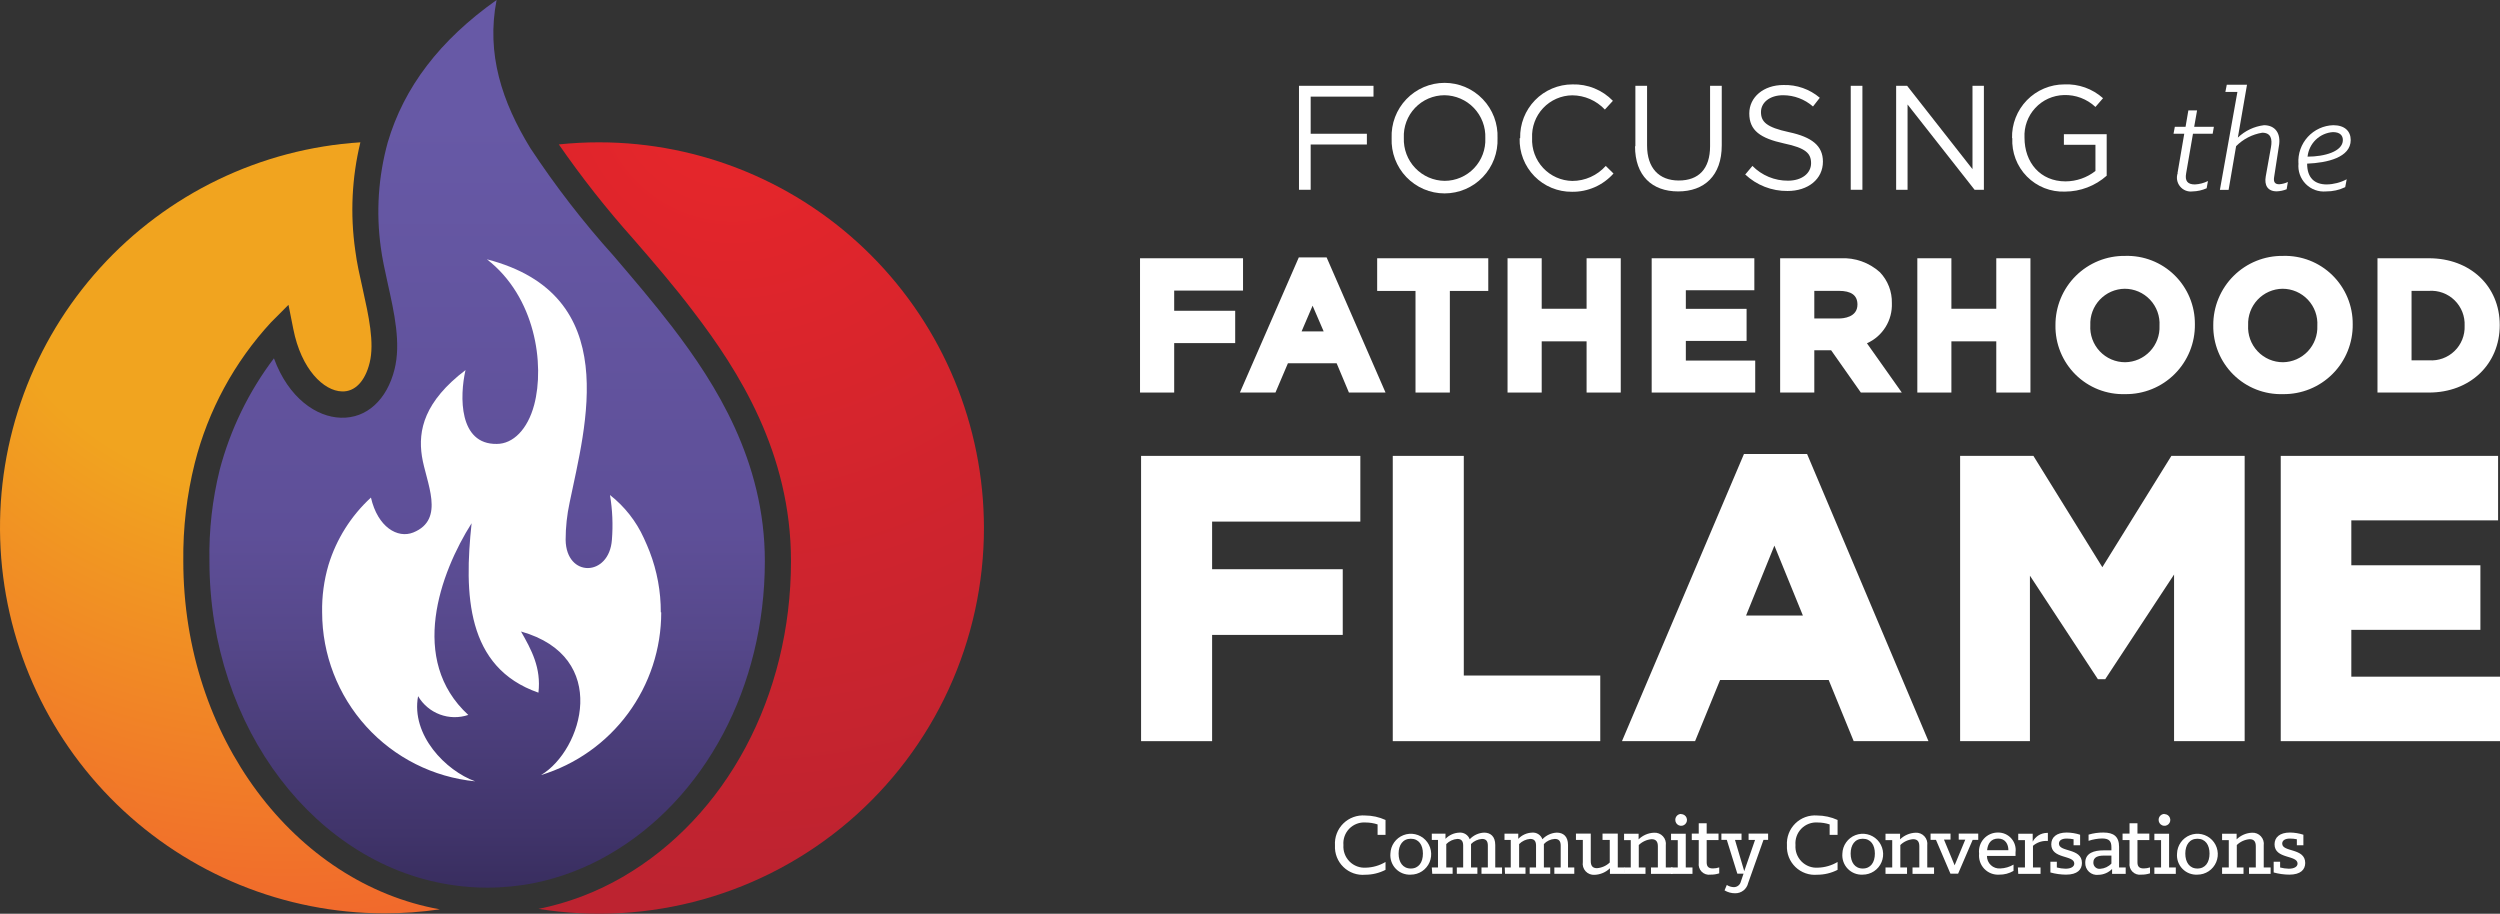 <svg width="197" height="72" viewBox="0 0 197 72" fill="none" xmlns="http://www.w3.org/2000/svg">
<rect x="0" y="0" width="197" height="72" fill="#333333" stroke="none"/>
<path d="M14.444 44.213C14.412 41.608 14.717 39.009 15.35 36.482C16.4 32.343 18.466 28.532 21.359 25.398L22.733 24.021L23.111 25.921C23.735 29.108 25.514 30.809 26.943 30.843C27.966 30.885 28.769 30.045 29.126 28.592C29.525 27.009 29.044 24.86 28.584 22.781C28.343 21.707 28.117 20.716 27.993 19.725C27.587 16.888 27.724 14 28.398 11.215C20.541 11.719 13.187 15.265 7.89 21.105C2.594 26.945 -0.23 34.621 0.015 42.51C0.26 50.399 3.555 57.884 9.204 63.382C14.854 68.88 22.414 71.96 30.287 71.972C31.751 71.972 33.213 71.866 34.661 71.656C23.234 69.611 14.444 58.086 14.444 44.213Z" fill="url(#paint0_radial)"/>
<path d="M54.632 24.544C58.217 29.225 62.33 35.697 62.33 44.213C62.33 54.843 57.235 64.385 49.035 69.122C46.986 70.309 44.756 71.153 42.435 71.621C46.768 72.313 51.198 72.055 55.421 70.864C59.644 69.673 63.559 67.578 66.895 64.723C70.232 61.868 72.912 58.321 74.748 54.328C76.585 50.334 77.536 45.988 77.535 41.59C77.524 33.532 74.323 25.807 68.636 20.112C62.949 14.417 55.24 11.217 47.202 11.215C46.144 11.214 45.087 11.27 44.036 11.38C45.846 13.995 47.816 16.494 49.935 18.864C51.494 20.661 53.121 22.547 54.632 24.544Z" fill="url(#paint1_radial)"/>
<path d="M52.998 25.797C51.507 23.848 49.907 21.983 48.362 20.172C45.962 17.507 43.765 14.665 41.79 11.669C39.565 8.034 38.301 4.255 39.132 0C34.648 3.174 31.832 6.878 30.555 11.215C29.812 13.903 29.625 16.714 30.005 19.477C30.115 20.344 30.328 21.315 30.555 22.341C31.07 24.654 31.605 27.043 31.09 29.101C30.493 31.504 28.886 32.984 26.86 32.916C24.958 32.867 22.74 31.387 21.586 28.234C19.604 30.852 18.153 33.834 17.314 37.012C16.73 39.366 16.458 41.788 16.504 44.213C16.504 57.391 24.965 68.31 35.836 69.769C36.68 69.888 37.531 69.948 38.384 69.948C39.652 69.947 40.917 69.82 42.161 69.57C44.216 69.142 46.189 68.387 48.005 67.332C55.559 62.967 60.27 54.106 60.27 44.213C60.27 36.317 56.383 30.224 52.998 25.797Z" fill="url(#paint2_linear)"/>
<path fill-rule="evenodd" clip-rule="evenodd" d="M52.105 48.255C52.106 51.127 51.186 53.923 49.481 56.231C47.776 58.539 45.376 60.237 42.635 61.074C45.911 59.112 48.129 51.759 41.056 49.762C41.88 51.208 42.656 52.626 42.429 54.582C36.715 52.599 36.571 46.781 37.162 41.232C34.683 45.15 32.176 52 36.901 56.337C36.172 56.583 35.381 56.57 34.661 56.3C33.941 56.031 33.335 55.521 32.945 54.857C32.375 57.934 35.136 60.736 37.443 61.569C34.144 61.245 31.082 59.703 28.854 57.242C26.625 54.781 25.389 51.578 25.384 48.255C25.36 46.99 25.529 45.729 25.885 44.516C26.508 42.479 27.663 40.647 29.23 39.208C29.765 41.542 31.331 42.451 32.56 41.962C35.143 40.922 33.563 38.01 33.247 35.952C32.931 33.893 33.44 31.635 36.681 29.163C36.214 31.229 36.145 35.029 39.146 34.981C40.431 34.981 41.577 33.838 42.093 31.904C42.937 28.716 42.196 23.394 38.37 20.434C49.18 23.229 46.11 33.604 44.888 39.594C44.678 40.562 44.572 41.55 44.572 42.54C44.613 45.542 48.005 45.466 48.218 42.54C48.313 41.361 48.262 40.175 48.067 39.008C49.218 39.91 50.135 41.076 50.739 42.41C50.917 42.795 51.068 43.153 51.192 43.47C51.778 44.994 52.076 46.614 52.071 48.248" fill="white"/>
<path d="M102.36 6.761H108.232V7.614H103.281V10.54H107.71V11.387H103.281V14.954H102.36V6.761Z" fill="white"/>
<path d="M109.661 10.885C109.638 10.321 109.729 9.759 109.928 9.231C110.128 8.704 110.431 8.223 110.821 7.816C111.211 7.409 111.678 7.085 112.196 6.864C112.713 6.643 113.27 6.529 113.833 6.529C114.395 6.529 114.952 6.643 115.469 6.864C115.987 7.085 116.455 7.409 116.844 7.816C117.234 8.223 117.538 8.704 117.737 9.231C117.936 9.759 118.027 10.321 118.005 10.885C118.027 11.448 117.936 12.011 117.737 12.538C117.538 13.065 117.234 13.547 116.844 13.954C116.455 14.36 115.987 14.684 115.469 14.905C114.952 15.126 114.395 15.24 113.833 15.24C113.27 15.24 112.713 15.126 112.196 14.905C111.678 14.684 111.211 14.36 110.821 13.954C110.431 13.547 110.128 13.065 109.928 12.538C109.729 12.011 109.638 11.448 109.661 10.885ZM117.043 10.885C117.06 10.449 116.989 10.014 116.835 9.607C116.681 9.199 116.446 8.827 116.146 8.511C115.846 8.196 115.485 7.944 115.086 7.772C114.687 7.599 114.257 7.508 113.822 7.504C113.389 7.505 112.961 7.593 112.563 7.764C112.165 7.935 111.806 8.185 111.507 8.499C111.207 8.813 110.975 9.184 110.823 9.591C110.671 9.997 110.603 10.43 110.622 10.864C110.606 11.3 110.676 11.735 110.83 12.143C110.984 12.551 111.218 12.924 111.519 13.24C111.819 13.556 112.179 13.808 112.579 13.982C112.978 14.155 113.408 14.247 113.843 14.251C114.276 14.25 114.704 14.161 115.101 13.989C115.499 13.818 115.858 13.568 116.157 13.254C116.455 12.941 116.688 12.57 116.84 12.164C116.993 11.758 117.062 11.325 117.043 10.892" fill="white"/>
<path d="M119.789 10.885C119.775 10.334 119.872 9.785 120.073 9.272C120.274 8.759 120.575 8.291 120.959 7.897C121.343 7.502 121.802 7.189 122.309 6.975C122.815 6.761 123.36 6.65 123.91 6.651C124.501 6.633 125.09 6.739 125.639 6.962C126.187 7.184 126.684 7.519 127.096 7.945L126.464 8.633C126.134 8.282 125.736 8.001 125.295 7.808C124.853 7.615 124.377 7.514 123.896 7.511C123.465 7.515 123.04 7.606 122.646 7.779C122.252 7.952 121.896 8.202 121.6 8.516C121.305 8.83 121.075 9.2 120.926 9.605C120.776 10.009 120.71 10.44 120.73 10.871C120.71 11.303 120.776 11.735 120.925 12.141C121.075 12.547 121.304 12.919 121.599 13.235C121.894 13.551 122.249 13.804 122.644 13.98C123.039 14.156 123.464 14.25 123.896 14.258C124.394 14.258 124.886 14.152 125.34 13.948C125.795 13.744 126.201 13.446 126.533 13.074L127.144 13.673C126.733 14.134 126.228 14.502 125.663 14.75C125.097 14.998 124.485 15.122 123.868 15.112C123.319 15.118 122.773 15.012 122.266 14.801C121.758 14.591 121.297 14.279 120.912 13.886C120.528 13.492 120.226 13.024 120.026 12.511C119.826 11.998 119.731 11.449 119.748 10.898" fill="white"/>
<path d="M128.868 11.525V6.761H129.789V11.47C129.789 13.232 130.722 14.224 132.288 14.224C133.854 14.224 134.754 13.308 134.754 11.518V6.761H135.674V11.456C135.674 13.845 134.3 15.084 132.24 15.084C130.18 15.084 128.841 13.845 128.841 11.525" fill="white"/>
<path d="M137.515 13.762L138.092 13.074C138.457 13.446 138.894 13.74 139.375 13.94C139.856 14.14 140.373 14.241 140.893 14.238C141.992 14.238 142.713 13.652 142.713 12.861C142.713 12.096 142.308 11.663 140.591 11.305C138.71 10.892 137.844 10.286 137.844 8.936C137.844 7.649 138.977 6.699 140.529 6.699C141.577 6.666 142.6 7.024 143.4 7.704L142.864 8.392C142.212 7.821 141.375 7.505 140.509 7.504C139.444 7.504 138.765 8.09 138.765 8.826C138.765 9.597 139.19 10.031 140.983 10.416C142.775 10.802 143.647 11.484 143.647 12.737C143.647 14.114 142.48 15.05 140.859 15.05C139.618 15.063 138.419 14.594 137.515 13.742" fill="white"/>
<path d="M146.758 6.761H145.838V14.954H146.758V6.761Z" fill="white"/>
<path d="M149.416 6.761H150.281L155.432 13.329V6.761H156.331V14.954H155.597L150.316 8.234V14.954H149.416V6.761Z" fill="white"/>
<path d="M158.549 10.885C158.535 10.334 158.632 9.785 158.833 9.272C159.034 8.759 159.335 8.291 159.719 7.897C160.103 7.502 160.562 7.189 161.069 6.975C161.575 6.761 162.12 6.65 162.67 6.651C163.789 6.6 164.883 6.99 165.719 7.738L165.121 8.427C164.449 7.797 163.555 7.46 162.635 7.49C162.21 7.501 161.79 7.597 161.402 7.772C161.014 7.948 160.665 8.2 160.376 8.513C160.086 8.826 159.862 9.195 159.717 9.596C159.572 9.997 159.509 10.424 159.531 10.85C159.531 12.805 160.774 14.293 162.766 14.293C163.62 14.289 164.449 14.001 165.121 13.473V11.408H162.635V10.575H166.007V13.845C165.102 14.65 163.934 15.095 162.725 15.098C162.169 15.12 161.615 15.025 161.098 14.821C160.581 14.616 160.112 14.306 159.721 13.909C159.33 13.513 159.026 13.039 158.828 12.518C158.63 11.998 158.542 11.441 158.57 10.885" fill="white"/>
<path d="M171.59 13.632L172.119 10.54H171.274L171.377 9.99H172.222L172.442 8.702H173.129L172.902 9.99H174.454L174.358 10.54H172.806L172.27 13.646C172.153 14.265 172.387 14.534 172.957 14.534C173.315 14.517 173.666 14.426 173.987 14.265L173.884 14.836C173.533 14.992 173.155 15.076 172.772 15.084C172.586 15.108 172.398 15.084 172.225 15.014C172.052 14.944 171.9 14.831 171.783 14.685C171.665 14.54 171.588 14.366 171.556 14.182C171.525 13.997 171.542 13.808 171.604 13.632" fill="white"/>
<path d="M176.308 7.243H175.36L175.47 6.678H177.064L176.342 10.843C176.906 10.303 177.629 9.96 178.403 9.866C179.268 9.866 179.776 10.492 179.57 11.559L179.199 13.969C179.144 14.32 179.247 14.52 179.598 14.52C179.836 14.504 180.069 14.443 180.284 14.341L180.188 14.912C179.939 15.013 179.674 15.069 179.405 15.078C178.67 15.078 178.423 14.575 178.54 13.907L178.952 11.601C179.069 10.96 178.952 10.458 178.265 10.458C177.484 10.584 176.763 10.955 176.205 11.518L175.614 14.96H174.928L176.308 7.243Z" fill="white"/>
<path d="M181.115 12.874C181.093 12.495 181.147 12.114 181.274 11.756C181.401 11.398 181.598 11.069 181.854 10.788C182.111 10.508 182.42 10.281 182.765 10.123C183.11 9.964 183.483 9.877 183.862 9.866C184.762 9.866 185.236 10.334 185.236 11.036C185.236 12.413 183.375 12.833 181.802 12.895C181.802 13.996 182.365 14.534 183.354 14.534C183.9 14.522 184.436 14.383 184.92 14.127L184.803 14.747C184.334 14.972 183.819 15.088 183.299 15.084C183.004 15.111 182.707 15.072 182.428 14.971C182.15 14.869 181.898 14.706 181.69 14.495C181.482 14.284 181.323 14.029 181.225 13.748C181.126 13.468 181.091 13.17 181.122 12.874H181.115ZM184.618 11.036C184.618 10.692 184.405 10.41 183.835 10.41C183.328 10.444 182.849 10.657 182.483 11.011C182.118 11.365 181.889 11.837 181.836 12.344C183.155 12.344 184.618 11.945 184.618 11.036Z" fill="white"/>
<path d="M92.526 22.898H97.951V20.351H89.834V30.933H92.526V27.036H97.333V24.489H92.526V22.898Z" fill="white"/>
<path d="M102.346 20.282L97.704 30.933H100.506L101.488 28.626H105.327L106.295 30.933H109.18L104.537 20.282H102.346ZM104.304 26.113H102.566L103.432 24.089L104.304 26.113Z" fill="white"/>
<path d="M108.521 22.926H111.542V30.933H114.248V22.926H117.276V20.351H108.521V22.926Z" fill="white"/>
<path d="M125.023 24.33H121.486V20.351H118.794V30.933H121.486V26.898H125.023V30.933H127.715V20.351H125.023V24.33Z" fill="white"/>
<path d="M132.844 26.864H137.631V24.337H132.844V22.871H138.242V20.351H130.152V30.933H138.311V28.413H132.844V26.864Z" fill="white"/>
<path d="M149.079 23.883C149.09 23.436 149.012 22.991 148.85 22.574C148.689 22.157 148.447 21.776 148.139 21.453C147.29 20.688 146.174 20.292 145.034 20.351H140.275V30.933H142.967V27.601H144.293L146.635 30.933H149.862L147.115 27.05C147.722 26.78 148.233 26.334 148.583 25.769C148.933 25.204 149.106 24.547 149.079 23.883ZM146.367 24C146.367 25.012 145.247 25.095 144.911 25.095H142.967V22.919H144.897C145.872 22.919 146.367 23.263 146.367 24Z" fill="white"/>
<path d="M157.307 24.33H153.77V20.351H151.085V30.933H153.77V26.898H157.307V30.933H159.999V20.351H157.307V24.33Z" fill="white"/>
<path d="M167.463 20.165C166.743 20.155 166.028 20.289 165.36 20.559C164.692 20.83 164.085 21.231 163.573 21.739C163.062 22.247 162.656 22.853 162.381 23.52C162.106 24.187 161.966 24.903 161.97 25.625C161.957 26.348 162.091 27.066 162.364 27.736C162.637 28.406 163.042 29.013 163.556 29.521C164.069 30.029 164.681 30.427 165.352 30.691C166.024 30.955 166.742 31.079 167.463 31.057C168.188 31.067 168.907 30.931 169.578 30.658C170.249 30.385 170.859 29.98 171.371 29.466C171.883 28.953 172.287 28.342 172.56 27.669C172.832 26.996 172.968 26.275 172.957 25.549C172.963 24.83 172.824 24.117 172.549 23.453C172.273 22.789 171.867 22.188 171.354 21.685C170.841 21.182 170.232 20.788 169.563 20.527C168.895 20.266 168.181 20.143 167.463 20.165ZM170.169 25.673C170.185 26.041 170.127 26.408 169.998 26.753C169.87 27.098 169.674 27.414 169.421 27.682C169.169 27.949 168.866 28.163 168.53 28.312C168.193 28.46 167.831 28.539 167.463 28.544C167.088 28.545 166.717 28.468 166.373 28.32C166.028 28.171 165.718 27.953 165.46 27.68C165.203 27.406 165.004 27.083 164.876 26.73C164.748 26.376 164.694 26 164.717 25.625C164.701 25.257 164.759 24.89 164.887 24.545C165.016 24.2 165.212 23.884 165.464 23.616C165.717 23.349 166.02 23.134 166.356 22.986C166.692 22.838 167.055 22.759 167.422 22.754C167.797 22.753 168.168 22.83 168.513 22.978C168.857 23.127 169.168 23.345 169.425 23.618C169.683 23.892 169.881 24.215 170.009 24.568C170.137 24.922 170.192 25.298 170.169 25.673Z" fill="white"/>
<path d="M179.9 20.165C179.18 20.155 178.465 20.289 177.797 20.559C177.129 20.83 176.521 21.231 176.01 21.739C175.498 22.247 175.093 22.853 174.818 23.52C174.542 24.187 174.402 24.903 174.406 25.625C174.394 26.348 174.528 27.066 174.8 27.736C175.073 28.406 175.479 29.013 175.992 29.521C176.506 30.029 177.117 30.427 177.789 30.691C178.461 30.955 179.179 31.079 179.9 31.057C180.624 31.067 181.343 30.931 182.014 30.658C182.686 30.385 183.295 29.98 183.807 29.466C184.32 28.953 184.724 28.342 184.996 27.669C185.269 26.996 185.404 26.275 185.394 25.549C185.4 24.83 185.261 24.117 184.985 23.453C184.71 22.789 184.303 22.188 183.79 21.685C183.277 21.182 182.668 20.788 182 20.527C181.331 20.266 180.617 20.143 179.9 20.165ZM182.606 25.673C182.621 26.041 182.563 26.408 182.435 26.753C182.306 27.098 182.11 27.414 181.858 27.682C181.606 27.949 181.302 28.163 180.966 28.312C180.63 28.46 180.267 28.539 179.9 28.544C179.525 28.545 179.154 28.468 178.809 28.32C178.465 28.171 178.154 27.953 177.897 27.68C177.64 27.406 177.441 27.083 177.313 26.73C177.185 26.376 177.131 26 177.153 25.625C177.137 25.257 177.196 24.89 177.324 24.545C177.452 24.2 177.649 23.884 177.901 23.616C178.153 23.349 178.456 23.134 178.793 22.986C179.129 22.838 179.491 22.759 179.859 22.754C180.234 22.753 180.605 22.83 180.95 22.978C181.294 23.127 181.604 23.345 181.862 23.618C182.119 23.892 182.318 24.215 182.446 24.568C182.574 24.922 182.628 25.298 182.606 25.673Z" fill="white"/>
<path d="M191.403 20.351H187.345V30.933H191.403C194.638 30.933 196.98 28.709 196.98 25.618C196.98 22.527 194.638 20.351 191.403 20.351ZM194.212 25.673C194.227 26.042 194.163 26.41 194.026 26.753C193.889 27.096 193.681 27.407 193.415 27.663C193.15 27.92 192.834 28.118 192.487 28.243C192.14 28.369 191.771 28.42 191.403 28.392H190.03V22.919H191.403C191.774 22.893 192.145 22.947 192.493 23.075C192.841 23.203 193.159 23.404 193.424 23.665C193.689 23.924 193.896 24.238 194.032 24.584C194.168 24.93 194.229 25.301 194.212 25.673Z" fill="white"/>
<path d="M89.917 58.403H95.514V50.031H105.808V44.854H95.514V41.102H107.195V35.924H89.917V58.403Z" fill="white"/>
<path d="M115.347 35.924H109.75V58.403H126.101V53.232H115.347V35.924Z" fill="white"/>
<path d="M137.425 35.773L127.811 58.403H133.572L135.543 53.583H144.1L146.071 58.403H151.963L142.397 35.773H137.425ZM142.067 48.502H137.59L139.822 42.995L142.067 48.502Z" fill="white"/>
<path d="M165.665 44.695L160.233 35.924H154.457V58.403H159.958V45.363L165.314 53.521H165.891L171.316 45.274V58.403H176.879V35.924H171.104L165.665 44.695Z" fill="white"/>
<path d="M185.284 53.322V49.632H195.455V44.544H185.284V41.005H196.849V35.924H179.722V58.403H197V53.322H185.284Z" fill="white"/>
<path d="M105.196 66.616C105.175 66.299 105.223 65.98 105.336 65.683C105.449 65.385 105.624 65.116 105.85 64.892C106.077 64.669 106.348 64.497 106.646 64.388C106.945 64.279 107.263 64.236 107.579 64.261C108.131 64.264 108.676 64.384 109.179 64.613V65.79H108.554V64.964C108.248 64.863 107.928 64.812 107.607 64.812C107.371 64.795 107.134 64.83 106.913 64.914C106.692 64.998 106.492 65.128 106.326 65.297C106.16 65.466 106.033 65.669 105.953 65.892C105.873 66.115 105.842 66.352 105.862 66.588C105.845 66.827 105.879 67.067 105.962 67.291C106.045 67.515 106.176 67.719 106.345 67.888C106.513 68.057 106.717 68.188 106.94 68.271C107.164 68.355 107.403 68.389 107.641 68.372C108.183 68.356 108.713 68.202 109.179 67.924V68.544C108.686 68.797 108.14 68.929 107.586 68.929C107.272 68.959 106.955 68.919 106.658 68.815C106.36 68.71 106.088 68.542 105.862 68.322C105.635 68.103 105.458 67.837 105.343 67.542C105.228 67.248 105.178 66.932 105.196 66.616Z" fill="white"/>
<path d="M109.564 67.263C109.574 66.947 109.676 66.64 109.858 66.382C110.041 66.123 110.295 65.924 110.589 65.81C110.883 65.695 111.205 65.67 111.513 65.737C111.822 65.805 112.104 65.962 112.324 66.189C112.544 66.416 112.692 66.703 112.75 67.014C112.808 67.326 112.774 67.647 112.651 67.939C112.528 68.23 112.322 68.479 112.059 68.654C111.796 68.829 111.487 68.922 111.171 68.922C110.953 68.935 110.734 68.9 110.53 68.821C110.326 68.741 110.142 68.619 109.989 68.461C109.837 68.304 109.72 68.115 109.647 67.909C109.573 67.702 109.545 67.482 109.564 67.263ZM112.126 67.263C112.126 66.575 111.796 66.093 111.171 66.093C110.546 66.093 110.21 66.582 110.21 67.263C110.21 67.945 110.546 68.44 111.171 68.44C111.796 68.44 112.126 67.952 112.126 67.263Z" fill="white"/>
<path d="M112.826 68.358H113.314V66.189H112.826V65.694H113.904V66.1C114.192 65.801 114.583 65.626 114.996 65.611C115.171 65.596 115.346 65.639 115.493 65.734C115.641 65.828 115.754 65.969 115.813 66.134C116.108 65.818 116.515 65.63 116.947 65.611C117.441 65.611 117.826 65.893 117.826 66.588V68.358H118.361V68.853H116.741V68.358H117.242V66.637C117.242 66.286 117.111 66.107 116.782 66.107C116.455 66.132 116.148 66.273 115.917 66.506V68.358H116.418V68.853H114.797V68.358H115.298V66.637C115.298 66.286 115.168 66.107 114.838 66.107C114.508 66.132 114.199 66.276 113.966 66.513V68.358H114.467V68.853H112.861L112.826 68.358Z" fill="white"/>
<path d="M118.574 68.358H119.048V66.189H118.554V65.693H119.639V66.1C119.924 65.802 120.313 65.626 120.724 65.611C120.899 65.594 121.074 65.637 121.222 65.732C121.37 65.827 121.482 65.968 121.541 66.134C121.837 65.819 122.243 65.631 122.674 65.611C123.175 65.611 123.56 65.893 123.56 66.588V68.358H124.054V68.853H122.482V68.358H122.983V66.637C122.983 66.285 122.846 66.106 122.516 66.106C122.19 66.128 121.884 66.27 121.658 66.506V68.358H122.159V68.853H120.538V68.358H121.04V66.637C121.04 66.285 120.909 66.106 120.573 66.106C120.245 66.134 119.938 66.278 119.707 66.513V68.358H120.209V68.853H118.595L118.574 68.358Z" fill="white"/>
<path d="M124.727 67.924V66.189H124.185V65.686H125.352V67.855C125.352 68.199 125.476 68.413 125.84 68.413C126.218 68.385 126.574 68.227 126.849 67.965V66.189H126.279V65.686H127.481V68.358H128.01V68.86H126.863V68.42C126.538 68.736 126.107 68.92 125.654 68.936C125.523 68.946 125.39 68.926 125.268 68.877C125.145 68.829 125.035 68.753 124.946 68.656C124.856 68.558 124.79 68.442 124.752 68.315C124.715 68.188 124.706 68.055 124.727 67.924Z" fill="white"/>
<path d="M127.976 68.358H128.504V66.203H127.976V65.7H129.122V66.141C129.449 65.822 129.882 65.635 130.338 65.618C130.469 65.609 130.599 65.63 130.721 65.679C130.842 65.727 130.952 65.802 131.04 65.899C131.129 65.995 131.196 66.11 131.234 66.235C131.273 66.361 131.284 66.493 131.265 66.623V68.358H131.801V68.86H130.098V68.358H130.64V66.692C130.64 66.341 130.51 66.127 130.146 66.127C129.766 66.16 129.41 66.323 129.136 66.588V68.358H129.665V68.86H127.976V68.358Z" fill="white"/>
<path d="M131.678 68.358H132.207V66.203H131.678V65.7H132.838V68.358H133.367V68.86H131.678V68.358ZM132.481 64.151C132.572 64.153 132.66 64.181 132.735 64.232C132.81 64.284 132.868 64.356 132.901 64.441C132.935 64.525 132.943 64.618 132.925 64.707C132.906 64.796 132.862 64.877 132.797 64.941C132.733 65.005 132.651 65.048 132.562 65.065C132.473 65.083 132.38 65.073 132.297 65.038C132.213 65.003 132.142 64.944 132.091 64.868C132.041 64.792 132.014 64.704 132.014 64.612C132.012 64.55 132.023 64.488 132.046 64.43C132.069 64.372 132.103 64.319 132.146 64.275C132.19 64.231 132.242 64.195 132.3 64.172C132.357 64.148 132.419 64.136 132.481 64.138V64.151Z" fill="white"/>
<path d="M133.861 67.993V66.196H133.312V65.686H133.861V64.874H134.486V65.686H135.42V66.196H134.486V67.959C134.486 68.317 134.664 68.433 134.987 68.433C135.153 68.431 135.317 68.404 135.475 68.351V68.819C135.253 68.891 135.021 68.926 134.788 68.922C134.662 68.941 134.533 68.93 134.412 68.889C134.292 68.849 134.182 68.781 134.092 68.691C134.002 68.601 133.934 68.491 133.894 68.369C133.854 68.248 133.842 68.119 133.861 67.993Z" fill="white"/>
<path d="M135.894 70.162L136.072 69.735C136.234 69.841 136.422 69.9 136.615 69.907C136.744 69.91 136.871 69.869 136.973 69.79C137.076 69.711 137.148 69.599 137.178 69.473L137.391 68.847H136.903L136.072 66.182H135.646V65.686H137.233V66.189H136.718L137.446 68.647L138.297 66.189H137.789V65.686H139.327V66.182H138.963L137.755 69.583C137.702 69.816 137.571 70.024 137.383 70.171C137.196 70.317 136.963 70.395 136.725 70.389C136.432 70.391 136.145 70.312 135.894 70.162Z" fill="white"/>
<path d="M140.811 66.616C140.791 66.299 140.838 65.98 140.951 65.683C141.064 65.385 141.24 65.116 141.466 64.892C141.692 64.669 141.963 64.497 142.261 64.388C142.56 64.279 142.878 64.236 143.194 64.261C143.749 64.264 144.296 64.383 144.801 64.613V65.79H144.176V64.964C143.87 64.864 143.551 64.813 143.229 64.812C142.993 64.795 142.756 64.83 142.535 64.914C142.314 64.998 142.114 65.128 141.948 65.297C141.782 65.466 141.655 65.669 141.575 65.892C141.495 66.115 141.464 66.352 141.484 66.588C141.466 66.827 141.499 67.066 141.581 67.29C141.664 67.515 141.794 67.719 141.962 67.888C142.13 68.057 142.333 68.188 142.556 68.272C142.78 68.355 143.018 68.389 143.256 68.372C143.801 68.356 144.332 68.202 144.801 67.924V68.544C144.306 68.797 143.757 68.929 143.201 68.929C142.887 68.957 142.571 68.918 142.274 68.812C141.977 68.707 141.706 68.539 141.479 68.32C141.253 68.1 141.076 67.835 140.96 67.541C140.845 67.247 140.794 66.931 140.811 66.616Z" fill="white"/>
<path d="M145.179 67.263C145.188 66.947 145.29 66.64 145.473 66.382C145.655 66.123 145.909 65.924 146.203 65.81C146.498 65.695 146.819 65.67 147.128 65.737C147.436 65.805 147.718 65.962 147.938 66.189C148.158 66.416 148.306 66.703 148.364 67.014C148.423 67.326 148.388 67.647 148.265 67.939C148.142 68.23 147.936 68.479 147.673 68.654C147.41 68.829 147.101 68.922 146.786 68.922C146.567 68.935 146.348 68.9 146.145 68.821C145.941 68.741 145.756 68.619 145.604 68.461C145.451 68.304 145.334 68.115 145.261 67.909C145.188 67.702 145.16 67.482 145.179 67.263ZM147.74 67.263C147.74 66.575 147.411 66.093 146.786 66.093C146.161 66.093 145.831 66.582 145.831 67.263C145.831 67.945 146.161 68.44 146.786 68.44C147.411 68.44 147.74 67.952 147.74 67.263Z" fill="white"/>
<path d="M148.578 68.358H149.107V66.203H148.578V65.7H149.725V66.141C150.053 65.824 150.485 65.638 150.941 65.618C151.071 65.609 151.202 65.63 151.323 65.679C151.445 65.727 151.554 65.802 151.643 65.899C151.732 65.995 151.798 66.11 151.837 66.235C151.876 66.361 151.886 66.493 151.868 66.623V68.358H152.403V68.86H150.707V68.358H151.243V66.692C151.243 66.341 151.119 66.127 150.748 66.127C150.371 66.16 150.016 66.323 149.746 66.588V68.358H150.274V68.86H148.578V68.358Z" fill="white"/>
<path d="M152.555 66.182H152.129V65.686H153.702V66.162H153.186L154.024 68.186L154.862 66.168H154.347V65.686H155.885V66.182H155.446L154.299 68.847H153.695L152.555 66.182Z" fill="white"/>
<path d="M155.953 67.27C155.928 67.059 155.947 66.845 156.011 66.642C156.075 66.44 156.182 66.253 156.324 66.096C156.465 65.938 156.639 65.812 156.834 65.727C157.028 65.642 157.238 65.6 157.45 65.604C157.647 65.602 157.843 65.643 158.023 65.723C158.203 65.804 158.363 65.922 158.493 66.071C158.624 66.219 158.721 66.394 158.778 66.583C158.835 66.772 158.85 66.971 158.824 67.167C158.83 67.261 158.83 67.355 158.824 67.449H156.571C156.57 67.585 156.597 67.72 156.65 67.845C156.704 67.971 156.783 68.083 156.883 68.176C156.982 68.269 157.1 68.339 157.229 68.384C157.357 68.428 157.493 68.445 157.629 68.434C157.994 68.421 158.351 68.317 158.666 68.131V68.626C158.324 68.826 157.935 68.929 157.54 68.922C157.322 68.937 157.104 68.903 156.901 68.824C156.698 68.745 156.515 68.623 156.364 68.466C156.213 68.308 156.098 68.12 156.027 67.913C155.956 67.707 155.931 67.487 155.953 67.27ZM156.585 66.995H158.261C158.261 66.54 158.034 66.079 157.457 66.079C156.88 66.079 156.64 66.485 156.585 66.981V66.995Z" fill="white"/>
<path d="M159.01 68.358H159.566V66.203H159.037V65.7H160.177V66.32C160.285 66.115 160.446 65.944 160.643 65.822C160.84 65.701 161.066 65.635 161.297 65.632H161.372V66.265H161.262C160.872 66.259 160.494 66.396 160.198 66.65V68.358H160.795V68.86H159.037L159.01 68.358Z" fill="white"/>
<path d="M161.571 68.75V67.903H162.079V68.358C162.304 68.417 162.534 68.449 162.766 68.454C163.178 68.454 163.453 68.303 163.453 68.048C163.453 67.359 161.64 67.711 161.64 66.533C161.64 65.983 162.045 65.604 162.855 65.604C163.215 65.608 163.571 65.666 163.913 65.776V66.609H163.398V66.134C163.219 66.098 163.038 66.079 162.855 66.079C162.43 66.079 162.244 66.251 162.244 66.478C162.244 67.167 164.057 66.802 164.057 68C164.057 68.516 163.707 68.922 162.801 68.922C162.385 68.918 161.972 68.861 161.571 68.75Z" fill="white"/>
<path d="M164.318 67.979C164.318 67.201 165.039 67.008 165.76 67.008H166.379V66.76C166.379 66.285 166.2 66.072 165.644 66.072C165.282 66.079 164.923 66.142 164.579 66.258V65.769C164.958 65.656 165.352 65.601 165.747 65.604C166.564 65.604 166.983 65.921 166.983 66.733V68.358H167.505V68.86H166.433V68.475C166.148 68.763 165.761 68.929 165.355 68.936C165.222 68.953 165.087 68.941 164.959 68.9C164.831 68.859 164.713 68.791 164.614 68.7C164.516 68.609 164.438 68.497 164.387 68.372C164.336 68.248 164.312 68.114 164.318 67.979ZM166.379 68.048V67.421H165.795C165.335 67.421 164.957 67.532 164.957 67.958C164.953 68.03 164.965 68.101 164.992 68.167C165.019 68.233 165.06 68.292 165.113 68.34C165.166 68.388 165.228 68.424 165.296 68.445C165.364 68.466 165.436 68.471 165.506 68.461C165.839 68.439 166.151 68.292 166.379 68.048Z" fill="white"/>
<path d="M167.807 67.993V66.196H167.258V65.686H167.807V64.874H168.432V65.686H169.366V66.196H168.432V67.959C168.432 68.317 168.611 68.433 168.933 68.433C169.099 68.432 169.264 68.404 169.421 68.351V68.819C169.199 68.891 168.967 68.926 168.734 68.922C168.608 68.941 168.48 68.93 168.359 68.889C168.238 68.849 168.128 68.781 168.038 68.691C167.948 68.601 167.88 68.491 167.84 68.369C167.8 68.248 167.789 68.119 167.807 67.993Z" fill="white"/>
<path d="M169.764 68.358H170.292V66.203H169.764V65.7H170.924V68.358H171.453V68.86H169.764V68.358ZM170.567 64.151C170.658 64.153 170.746 64.181 170.821 64.232C170.896 64.284 170.954 64.356 170.987 64.441C171.021 64.525 171.029 64.618 171.011 64.707C170.992 64.796 170.948 64.877 170.883 64.941C170.819 65.005 170.737 65.048 170.648 65.065C170.558 65.083 170.466 65.073 170.383 65.038C170.299 65.003 170.228 64.944 170.177 64.868C170.127 64.792 170.1 64.703 170.1 64.612C170.098 64.551 170.109 64.49 170.131 64.433C170.152 64.376 170.185 64.324 170.228 64.28C170.27 64.236 170.32 64.2 170.376 64.176C170.432 64.151 170.492 64.138 170.553 64.138L170.567 64.151Z" fill="white"/>
<path d="M171.55 67.263C171.559 66.947 171.661 66.64 171.844 66.382C172.026 66.123 172.28 65.924 172.574 65.81C172.869 65.695 173.19 65.67 173.499 65.737C173.807 65.805 174.089 65.962 174.309 66.189C174.529 66.416 174.677 66.703 174.735 67.014C174.794 67.326 174.759 67.647 174.636 67.939C174.513 68.23 174.307 68.479 174.044 68.654C173.781 68.829 173.472 68.922 173.157 68.922C172.938 68.935 172.72 68.9 172.516 68.821C172.312 68.741 172.127 68.619 171.975 68.461C171.822 68.304 171.705 68.115 171.632 67.909C171.559 67.702 171.531 67.482 171.55 67.263ZM174.111 67.263C174.111 66.575 173.782 66.093 173.157 66.093C172.532 66.093 172.202 66.582 172.202 67.263C172.202 67.945 172.532 68.44 173.157 68.44C173.782 68.44 174.111 67.952 174.111 67.263Z" fill="white"/>
<path d="M175.1 68.358H175.628V66.203H175.1V65.7H176.246V66.141C176.573 65.822 177.006 65.635 177.462 65.618C177.592 65.61 177.722 65.632 177.843 65.681C177.963 65.73 178.072 65.805 178.16 65.902C178.248 65.998 178.313 66.112 178.352 66.237C178.39 66.362 178.401 66.494 178.382 66.623V68.358H178.925V68.86H177.222V68.358H177.757V66.692C177.757 66.341 177.634 66.127 177.27 66.127C176.89 66.16 176.534 66.323 176.26 66.588V68.358H176.789V68.86H175.1V68.358Z" fill="white"/>
<path d="M179.165 68.75V67.903H179.673V68.358C179.898 68.417 180.128 68.449 180.36 68.454C180.772 68.454 181.047 68.303 181.047 68.048C181.047 67.359 179.234 67.711 179.234 66.533C179.234 65.983 179.639 65.604 180.449 65.604C180.808 65.608 181.165 65.666 181.507 65.776V66.609H180.992V66.134C180.813 66.098 180.631 66.079 180.449 66.079C180.023 66.079 179.838 66.251 179.838 66.478C179.838 67.167 181.651 66.802 181.651 68C181.651 68.516 181.301 68.922 180.394 68.922C179.979 68.918 179.566 68.861 179.165 68.75Z" fill="white"/>
<defs>
<radialGradient id="paint0_radial" cx="0" cy="0" r="1" gradientUnits="userSpaceOnUse" gradientTransform="translate(22.554 13.046) scale(70.041 70.217)">
<stop offset="0.37" stop-color="#F1A41F"/>
<stop offset="1" stop-color="#F15730"/>
</radialGradient>
<radialGradient id="paint1_radial" cx="0" cy="0" r="1" gradientUnits="userSpaceOnUse" gradientTransform="translate(57.729 6.637) scale(63.963 64.124)">
<stop stop-color="#E9262A"/>
<stop offset="1" stop-color="#BD2330"/>
</radialGradient>
<linearGradient id="paint2_linear" x1="38.384" y1="77.17" x2="38.384" y2="9.57" gradientUnits="userSpaceOnUse">
<stop stop-color="#2C234D"/>
<stop offset="0.17" stop-color="#40346A"/>
<stop offset="0.4" stop-color="#56488B"/>
<stop offset="0.52" stop-color="#5E4F98"/>
<stop offset="1" stop-color="#6759A6"/>
</linearGradient>
</defs>
</svg>
